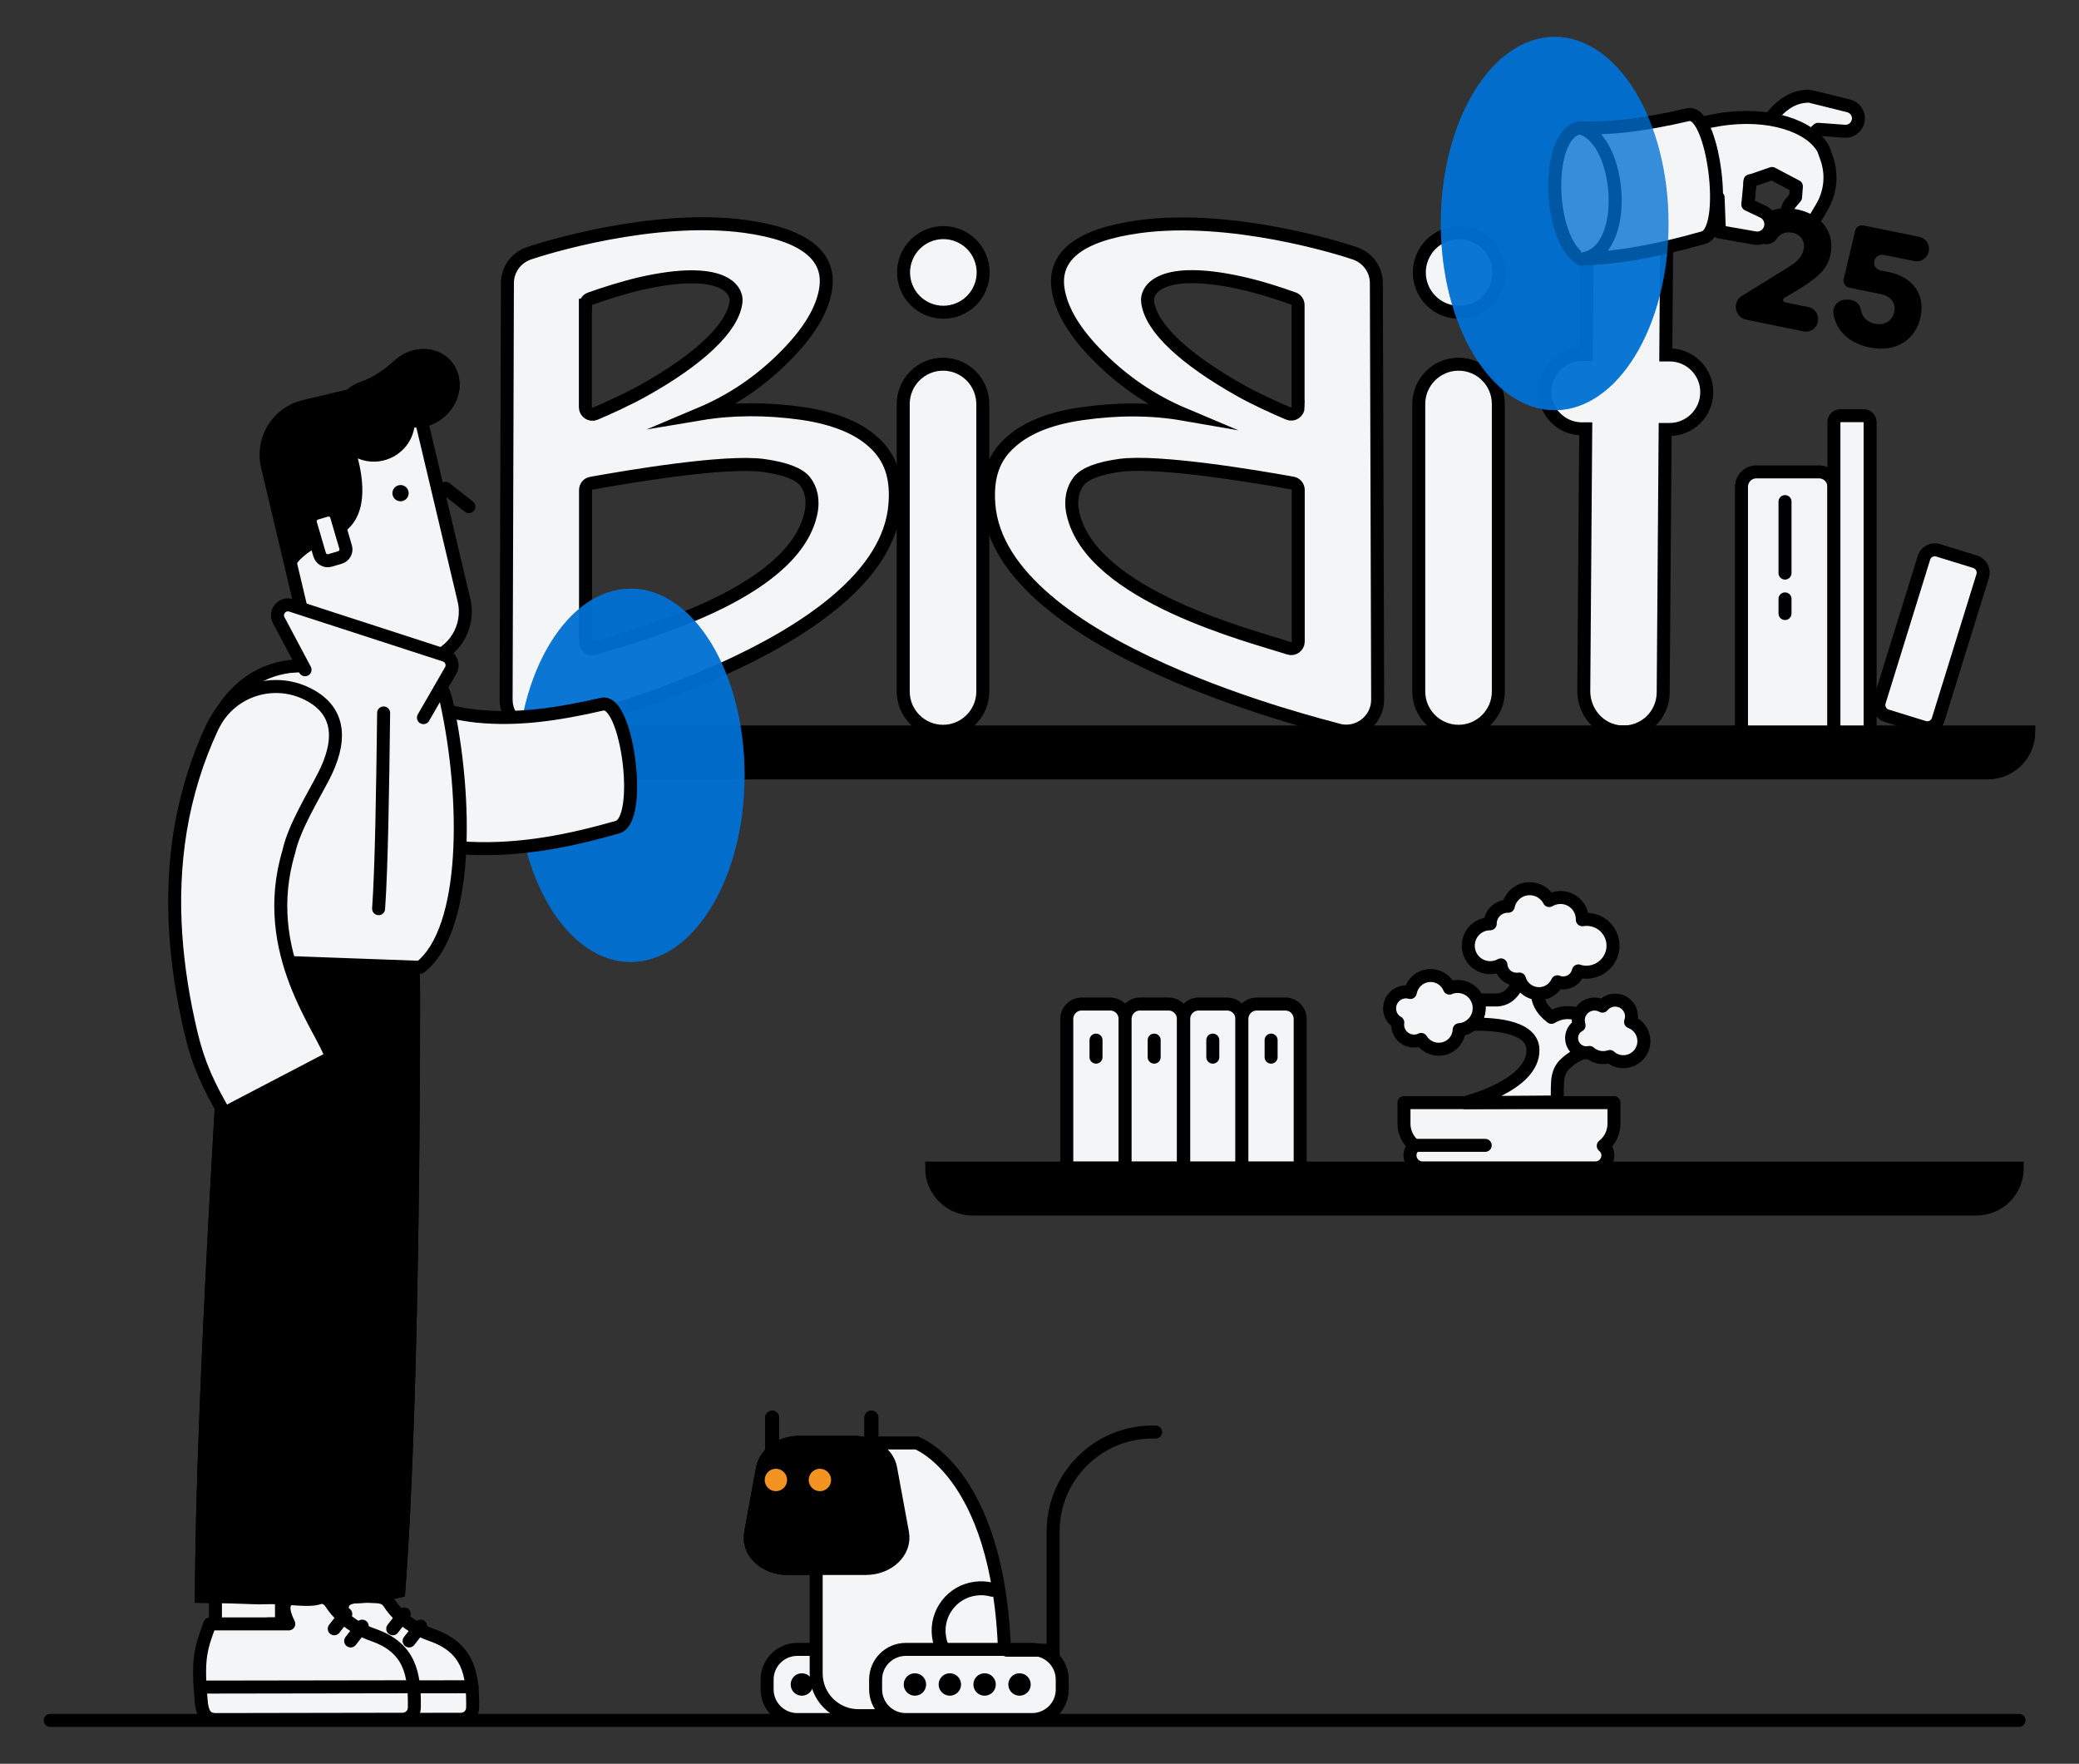 <?xml version="1.0" encoding="utf-8"?>
<!-- Generator: Adobe Illustrator 27.8.1, SVG Export Plug-In . SVG Version: 6.00 Build 0)  -->
<svg version="1.1" id="Livello_1" xmlns="http://www.w3.org/2000/svg" xmlns:xlink="http://www.w3.org/1999/xlink" x="0px" y="0px"
	 viewBox="0 0 1280 1085.8" style="enable-background:new 0 0 1280 1085.8;" xml:space="preserve">
<rect x="0" y="0" width="1280" height="1085.8" fill="#333333" stroke="none"/>
<style type="text/css">
	.st0{opacity:0.4;fill:#E1F0FF;}
	.st1{opacity:0.78;fill:#0070D2;stroke:#FFFFFF;stroke-miterlimit:10;}
	.st2{opacity:0.78;fill:none;stroke:#FFFFFF;stroke-width:8;stroke-miterlimit:10;}
	.st3{fill:#F4F5F6;stroke:#000000;stroke-width:8;stroke-linecap:round;stroke-miterlimit:10;}
	.st4{fill:#F4F5F6;}
	.st5{fill:none;stroke:#000000;stroke-width:8;stroke-linecap:round;stroke-linejoin:round;stroke-miterlimit:10;}
	.st6{fill:none;stroke:#000000;stroke-width:8;stroke-linecap:round;stroke-miterlimit:10;}
	.st7{fill:#F4F5F6;stroke:#000000;stroke-width:8;stroke-linecap:round;stroke-linejoin:round;stroke-miterlimit:10;}
	.st8{opacity:0.78;fill:#0070D2;}
	.st9{stroke:#000000;stroke-width:8;stroke-linecap:round;stroke-linejoin:round;stroke-miterlimit:10;}
	.st10{opacity:0.78;}
	.st11{fill:#F39322;}
	.st12{stroke:#000000;stroke-width:8;stroke-linecap:round;stroke-miterlimit:10;}
	.st13{stroke:#000000;stroke-width:8.568;stroke-linecap:round;stroke-miterlimit:10;}
	.st14{fill:none;stroke:#000000;stroke-width:8.568;stroke-linecap:round;stroke-miterlimit:10;}
	.st15{fill:none;stroke:#000000;stroke-width:6;stroke-linecap:round;stroke-linejoin:round;stroke-miterlimit:10;}
	.st16{fill:none;stroke:#000000;stroke-width:6;stroke-linecap:round;stroke-miterlimit:10;}
	.st17{opacity:0.9;fill:#0070D2;}
	.st18{opacity:0.3;fill:#0070D2;}
	.st19{fill:url(#);stroke:#000000;stroke-width:8.488;stroke-linecap:round;stroke-miterlimit:10;}
	.st20{fill:none;stroke:#0070D2;stroke-width:8;stroke-linecap:round;stroke-miterlimit:10;}
	.st21{stroke:#000000;stroke-width:8.488;stroke-linecap:round;stroke-miterlimit:10;}
	.st22{fill:none;stroke:#0070D2;stroke-width:7;stroke-linecap:round;stroke-linejoin:round;stroke-miterlimit:10;}
	.st23{fill:#0070D2;stroke:#000000;stroke-width:8;stroke-linecap:round;stroke-miterlimit:10;}
	
		.st24{fill-rule:evenodd;clip-rule:evenodd;fill:#F4F5F6;stroke:#000000;stroke-width:8;stroke-linecap:round;stroke-linejoin:round;stroke-miterlimit:10;}
	.st25{fill-rule:evenodd;clip-rule:evenodd;fill:none;stroke:#000000;stroke-width:8;stroke-linecap:round;stroke-miterlimit:10;}
	.st26{fill:#FFFFFF;stroke:#000000;stroke-width:8;stroke-linecap:round;stroke-miterlimit:10;}
	.st27{fill:#FFFFFF;stroke:#000000;stroke-width:8.488;stroke-linecap:round;stroke-miterlimit:10;}
	.st28{opacity:0.78;fill:none;stroke:#0070D2;stroke-width:8;stroke-miterlimit:10;}
	.st29{opacity:0.78;fill:#0070D2;stroke:#000000;stroke-width:8;stroke-miterlimit:10;}
	.st30{fill:url(#);stroke:#000000;stroke-width:8;stroke-linecap:round;stroke-miterlimit:10;}
	.st31{fill:none;stroke:#FFFFFF;stroke-width:4;stroke-miterlimit:10;}
	.st32{fill:#F4F5F6;stroke:#000000;stroke-width:7.03;stroke-linecap:round;stroke-miterlimit:10;}
	.st33{fill:none;stroke:#F4F5F6;stroke-width:4;stroke-miterlimit:10;}
	.st34{fill:#F4F5F6;stroke:#000000;stroke-width:6.806;stroke-linecap:round;stroke-linejoin:round;stroke-miterlimit:10;}
	.st35{fill:#F4F5F6;stroke:#000000;stroke-width:8;stroke-linecap:square;stroke-miterlimit:10;}
	.st36{fill:none;stroke:#000000;stroke-width:82;stroke-linecap:round;stroke-miterlimit:10;}
	.st37{fill:#FFFFFF;}
	.st38{opacity:0.6;fill:#0070D2;}
	.st39{fill:none;stroke:#000000;stroke-width:8;stroke-miterlimit:10;stroke-dasharray:60.82,10.137;}
	.st40{fill:none;stroke:#000000;stroke-width:8;stroke-miterlimit:10;}
	.st41{fill:none;stroke:#000000;stroke-width:8;stroke-linecap:square;stroke-linejoin:round;stroke-miterlimit:10;}
	.st42{fill:none;stroke:#0070D2;stroke-width:8;stroke-miterlimit:10;}
	.st43{fill:#0070D2;}
	.st44{fill:none;stroke:#0070D2;stroke-width:8;stroke-linecap:round;stroke-linejoin:round;stroke-miterlimit:10;}
	.st45{fill:#FFFFFF;stroke:#FFFFFF;stroke-width:8;stroke-linecap:round;stroke-miterlimit:10;}
	.st46{clip-path:url(#SVGID_00000136373635728793464550000017192692013863420052_);}
	.st47{clip-path:url(#SVGID_00000057835020630841516230000004895213858469492903_);}
	.st48{fill:#0070D2;stroke:#0070D2;stroke-width:8;stroke-linecap:round;stroke-miterlimit:10;}
	.st49{opacity:0.4;}
	.st50{fill:#E1F0FF;}
	.st51{fill:#FFFFFF;stroke:#000000;stroke-width:8;stroke-linecap:round;stroke-linejoin:round;stroke-miterlimit:10;}
	.st52{fill:#0070D2;stroke:#000000;stroke-width:8;stroke-miterlimit:10;}
	.st53{fill:#F4F5F6;stroke:#000000;stroke-width:8;stroke-miterlimit:10;}
	.st54{fill:#F4F5F6;stroke:#1D1D1B;stroke-width:8;stroke-miterlimit:10;}
	.st55{fill:#F4F5F6;stroke:#000000;stroke-width:7;stroke-linecap:round;stroke-linejoin:round;stroke-miterlimit:10;}
	.st56{stroke:#000000;stroke-width:8;stroke-miterlimit:10;}
</style>
<path class="st3" d="M1028.1,218.5l-2.5,0l0-0.3l0.5-66c0.1-13.2-9.9-24.6-23.1-25.3c-14.1-0.8-25.7,10.3-25.8,24.3l-0.5,67l-2.5,0
	c-12.6-0.1-23,10.1-23.1,22.7v0c-0.1,12.6,10.1,23,22.7,23.1l2.5,0l-1.2,161.3c-0.1,13.2,9.9,24.6,23.1,25.3
	c14.1,0.8,25.7-10.3,25.8-24.3l1.2-161.9l2.5,0c12.6,0.1,23-10.1,23.1-22.7v0C1051,229,1040.8,218.6,1028.1,218.5z"/>
<path class="st3" d="M580.6,224.2L580.6,224.2c-13.5,0-24.5,11-24.5,24.5v177c0,13.5,11,24.5,24.5,24.5h0c13.5,0,24.5-11,24.5-24.5
	v-177C605,235.1,594.1,224.2,580.6,224.2z"/>
<ellipse transform="matrix(0.383 -0.924 0.924 0.383 203.392 639.923)" class="st3" cx="580.6" cy="167.8" rx="24.5" ry="24.5"/>
<path class="st3" d="M898,224.2L898,224.2c-13.5,0-24.5,11-24.5,24.5v177c0,13.5,11,24.5,24.5,24.5h0c13.5,0,24.5-11,24.5-24.5v-177
	C922.5,235.1,911.5,224.2,898,224.2z"/>
<ellipse transform="matrix(0.383 -0.924 0.924 0.383 399.375 933.231)" class="st3" cx="898" cy="167.8" rx="24.5" ry="24.5"/>
<path class="st3" d="M539.3,273.6c-9.9-9.8-25.1-16.1-45.5-19.1c-22.1-3.1-43-3-62.7,0.3c19.2-8.1,36.4-19.6,51.6-34.8
	c15.2-15.1,23.8-29.3,25.7-42.5c2.9-20.3-13.6-33.1-49.5-38.1C402,131.7,334.1,153,325.5,156c-7.8,2.7-13.1,10-13.1,18.3l-0.8,256.3
	v0.1c0,13.2,13,22.6,25.5,18.4c6.9-2.3,207.2-49.9,213.9-138.6C552.2,295.6,549.2,283.4,539.3,273.6z M360.5,187.9
	c0-1.8,1.1-3.4,2.8-4c8-2.9,20.9-7,31.8-9.5c49.5-11.1,59.2,3.6,58,11.8c-1.1,7.9-6.6,16.5-16.4,25.8c-9.8,9.3-23.2,18.7-40.3,28.3
	c-9.7,5.4-21.5,10.8-30,14.4c-2.8,1.2-6-0.9-6-4V187.9z M499.2,316.2c-11.2,50.7-109.8,75.4-133.1,83c-2.8,0.9-5.6-1.2-5.6-4.1
	v-93.4c0-2.1,1.5-3.9,3.5-4.2c22.2-4,82.9-14.3,106.4-10.9c13.2,1.9,21.6,5.1,25.2,9.7C499.2,300.8,501.1,307.6,499.2,316.2z"/>
<path class="st3" d="M608.8,310.5c6.8,88.8,207.1,136.4,213.9,138.6c12.6,4.2,25.5-5.2,25.5-18.4v-0.1l-0.8-256.3
	c0-8.3-5.3-15.6-13.1-18.3c-8.6-3-76.5-24.3-133.4-16.4c-35.9,5-52.4,17.8-49.5,38.1c1.9,13.2,10.4,27.4,25.7,42.5
	c15.2,15.1,32.4,26.7,51.6,34.8c-19.6-3.4-40.5-3.5-62.7-0.3c-20.5,2.9-35.6,9.3-45.5,19.1C610.6,283.4,607.7,295.6,608.8,310.5z
	 M799.3,250.6c0,3.1-3.2,5.2-6,4c-8.4-3.6-20.3-8.9-30-14.4c-17-9.6-30.4-19-40.3-28.3c-9.8-9.3-15.3-17.9-16.4-25.8
	c-1.2-8.2,8.5-22.9,58-11.8c10.9,2.4,23.8,6.6,31.8,9.5c1.7,0.6,2.8,2.2,2.8,4V250.6z M664.2,296.2c3.6-4.6,12-7.9,25.2-9.7
	c23.5-3.3,84.2,6.9,106.4,10.9c2.1,0.4,3.5,2.2,3.5,4.2V395c0,2.9-2.9,5-5.6,4.1c-23.3-7.6-121.9-32.2-133.1-83
	C658.7,307.6,660.6,300.8,664.2,296.2z"/>
<g>
	<path class="st12" d="M262.9,450.6h986.2v0c0,13.9-11.3,25.2-25.2,25.2H288.1C274.2,475.8,262.9,464.5,262.9,450.6L262.9,450.6z"/>
</g>
<g>
	<path class="st12" d="M573.6,719.1H1242l0,0c0,13.9-11.3,25.2-25.2,25.2h-618C584.9,744.3,573.6,733,573.6,719.1L573.6,719.1z"/>
</g>
<g>
	<path class="st7" d="M1119.9,290.5h-38.5c-5.1,0-9.2,4.1-9.2,9.2v150.9h56.9V299.7C1129.1,294.6,1125,290.5,1119.9,290.5z"/>
	<path class="st7" d="M1216,345.8l-22.7-7c-3.7-1.2-7.7,0.9-8.8,4.7l-27.4,88.4c-1.2,3.7,0.9,7.7,4.7,8.8l22.7,7
		c3.7,1.2,7.7-0.9,8.8-4.7l27.4-88.4C1221.8,350.9,1219.8,347,1216,345.8z"/>
	<path class="st7" d="M1147.4,255.9h-14.3c-2.2,0-4,1.8-4,4v190.7h22.3V259.9C1151.4,257.7,1149.6,255.9,1147.4,255.9z"/>
	<line class="st6" x1="1099" y1="308.8" x2="1099" y2="352.8"/>
	<line class="st6" x1="1099" y1="368.7" x2="1099" y2="377.7"/>
</g>
<g>
	<path class="st7" d="M683.5,618.1H666c-5.1,0-9.2,4.1-9.2,9.2V719h35.9v-91.7C692.7,622.2,688.6,618.1,683.5,618.1z"/>
	<line class="st6" x1="674.8" y1="640.3" x2="674.8" y2="650.8"/>
</g>
<g>
	<path class="st7" d="M719.4,618.1h-17.5c-5.1,0-9.2,4.1-9.2,9.2V719h35.9v-91.7C728.6,622.2,724.5,618.1,719.4,618.1z"/>
	<line class="st6" x1="710.6" y1="640.3" x2="710.6" y2="650.8"/>
</g>
<g>
	<path class="st7" d="M755.5,618.1H738c-5.1,0-9.2,4.1-9.2,9.2V719h35.9v-91.7C764.6,622.2,760.5,618.1,755.5,618.1z"/>
	<line class="st6" x1="746.7" y1="640.3" x2="746.7" y2="650.8"/>
</g>
<g>
	<path class="st7" d="M791.3,618.1h-17.5c-5.1,0-9.2,4.1-9.2,9.2V719h35.9v-91.7C800.5,622.2,796.4,618.1,791.3,618.1z"/>
	<line class="st6" x1="782.6" y1="640.3" x2="782.6" y2="650.8"/>
</g>
<g>
	<path class="st7" d="M993.7,691.8v-13H864.4v13c0,5.5,2.6,10.4,6.6,13.6c0,0-0.1,0.1-0.1,0.1c-5.6,4.5-2.2,13.5,5,13.5h106.3
		c7.2,0,10.5-9,5-13.5c0,0-0.1-0.1-0.1-0.1C991.1,702.3,993.7,697.3,993.7,691.8z"/>
	<line class="st6" x1="870.2" y1="705.1" x2="914.4" y2="705.1"/>
</g>
<path class="st7" d="M975,647.9c-4.4,1.6-8.5,4.2-11.8,7.5c-2.7,2.7-3.9,6.4-4.2,10.2c-0.4,5.3-0.1,12.8-0.1,12.8l-56.9,0.4
	c0,0,42.5-10.5,41.8-32.7c-0.4-15.6-28.6-15.8-37.7-15.5c2.8-2.4,4.5-6,4.5-10c0-1.8-0.3-3.5-1-5h11.4c11.7,0.1,14.3-13.5,14.6-13.6
	c1.4,4.9,7.2,3.2,12.5,3.2c0.3,0-6.6,10.5,7.1,21.1c10.7-6.5,18.8,0,22.9-0.8C975.6,627.1,970.7,647.2,975,647.9z"/>
<path class="st7" d="M1003.9,629.1c0.4-1.1,0.6-2.2,0.6-3.3c0-5.6-4.5-10.1-10.1-10.1c-3,0-5.9,1.4-7.8,3.7
	c-4.8-2.7-10.9-1-13.6,3.8c-1.4,2.4-1.6,5.3-0.8,8c0,0,0,0.1,0,0.1c-0.1,0-0.2,0-0.2,0.1c-2.7,1.5-4.4,4.4-4.4,7.7
	c0,4.5,3.3,8.2,7.6,8.9c0.4,0.1,0.9,0.1,1.4,0.1c0.7,0,1.4-0.1,2-0.2c3.4,3,8.2,4,12.5,2.5c2.3,2.1,5.3,3.2,8.4,3.2
	c7,0,12.6-5.7,12.6-12.6C1012.1,635.6,1008.8,630.9,1003.9,629.1z"/>
<path class="st7" d="M993.1,582.2c0-8.9-7.2-16.2-16.2-16.2c-0.9,0-1.8,0.1-2.7,0.2c0-0.1,0-0.1,0-0.2c0-7.5-6-13.5-13.5-13.5
	c-2.4,0-4.8,0.7-6.9,1.9c-3.4-6.6-11.6-9.2-18.2-5.8c-3.6,1.9-6.2,5.3-7,9.3h-0.3c-6,0-10.8,4.8-10.8,10.8c-7.5,0-13.5,6-13.5,13.5
	c0,7.5,6,13.5,13.5,13.5c2.3,0,4.6-0.6,6.6-1.7c0.4,4.9,4.5,8.8,9.5,8.8c0.3,0,0.5,0,0.8,0c0.4,0,0.7-0.1,1.1-0.1
	c1.5,5.2,6.3,9,12,9c0.3,0,0.7,0,1,0c4.6-0.4,8.5-3.2,10.4-7.3c1.1,0.5,2.3,0.7,3.6,0.7c4.5,0,8.3-3.1,9.3-7.4
	c1.6,0.6,3.4,0.8,5.1,0.8C985.8,598.4,993.1,591.1,993.1,582.2z"/>
<path class="st7" d="M897.4,607.3c-1.8,0-3.5,0.3-5,1c-2.6-6.3-9.8-9.4-16.2-6.9c-4.1,1.6-7.1,5.3-7.9,9.6
	c-5.4-1.5-10.9,1.7-12.4,7.1c-1.2,4.5,0.7,9.2,4.7,11.4c-0.1,0.4-0.1,0.9-0.1,1.3c0,5.6,4.5,10.1,10.1,10.1c1.5,0,3-0.3,4.4-1
	c3.6,5.9,11.4,7.8,17.4,4.2c3.6-2.2,5.8-6,6-10.2c3-0.2,5.7-1.4,7.8-3.3c0,0,0,0,0,0c2.8-2.4,4.5-6,4.5-10c0-1.8-0.3-3.5-1-5
	C907.8,610.7,903,607.3,897.4,607.3z"/>
<ellipse class="st8" cx="388.3" cy="477.3" rx="70.1" ry="114.9"/>
<g>
	<path d="M211,987.3c22.2,0,38.3-4.5,38.3-4.5c9.9-127.5,9.4-368.9,9.3-378.6c-0.2-23.7-19.5-42.8-43.2-42.7
		c-23.7,0.2-42.8,19.5-42.7,43.2c0,2.3,1.4,235.4-8.2,359.3c-1.8,23.7,19.4,21.3,43.1,23.2C208.8,987.2,209.9,987.3,211,987.3z"/>
</g>
<g>
	<path d="M163.2,987.6c22.2-0.9,41.9,8.1,42.7-14.5c4.5-125.7,16.7-360.9,16.8-363.2c1.2-23.7-17-43.9-40.7-45.1
		c-23.7-1.2-43.9,17-45.1,40.7c-0.1,2.4-16.9,254.8-16.9,381.2c0,0,16.1,0.1,39.8,1C161,987.6,162.1,987.6,163.2,987.6z"/>
</g>
<circle cx="244.3" cy="339.8" r="3.6"/>
<ellipse class="st8" cx="388.3" cy="477.3" rx="70.1" ry="114.9"/>
<path class="st7" d="M193.8,486c14.4,11.6,30.1,20.5,46.2,26.4c16.1,5.9,32.5,8.9,48.5,9.8c16.1,0.8,31.8-0.4,47.1-2.8
	c15.3-2.4,30.2-6.1,44.6-10.2c15.8-4.5,6-79.2-9.4-75.7l-0.1,0c-13.4,3.1-26.6,5.6-39.4,7c-12.8,1.4-25.4,1.6-37.5,0.4
	c-12.1-1.3-23.6-4.1-34.3-8.7c-10.8-4.6-20.8-11-29.9-19c-14.7-13-34.9-7.4-45.1,12.5c-10.2,19.9-6.6,46.5,8.1,59.4
	c0.3,0.3,0.6,0.5,0.9,0.8L193.8,486z"/>
<rect x="132.6" y="972.7" transform="matrix(-1 -4.491530e-11 4.491530e-11 -1 311.335 1976.389)" class="st7" width="46.1" height="30.9"/>
<rect x="173.4" y="976.4" transform="matrix(-1 -4.491530e-11 4.491530e-11 -1 392.81 1983.79)" class="st7" width="46.1" height="30.9"/>
<g>
	<path class="st7" d="M165.1,999.7h48.6c-8.7-17.7,3-17.6,18.7-16.7c3.9,0.3,5.9,1.7,7.4,4.1c3.1,4.9,11.1,14.3,25.9,19.4
		c22.6,7.9,25.6,23.8,25.3,44.9c-0.1,3.9-3.3,7-7.2,7l-114.9,0.2c-5.6,0-8-2.8-9-9.9C157.4,1021.4,159.4,1015.3,165.1,999.7z"/>
	<line class="st7" x1="251.9" y1="1010.2" x2="259" y2="1001.1"/>
	<line class="st7" x1="241.8" y1="1002.7" x2="248.9" y2="993.6"/>
	<line class="st7" x1="290.7" y1="1038.4" x2="162.6" y2="1038.6"/>
</g>
<g>
	<path class="st7" d="M129.2,999.7h48.6c-8.7-17.7,3-17.6,18.7-16.7c3.9,0.3,5.9,1.7,7.4,4.1c3.1,4.9,11.1,14.3,25.9,19.4
		c22.6,7.9,25.6,23.8,25.3,44.9c-0.1,3.9-3.3,7-7.2,7l-114.9,0.2c-5.6,0-8-2.8-9-9.9C121.4,1021.4,123.4,1015.3,129.2,999.7z"/>
	<line class="st7" x1="215.9" y1="1010.2" x2="223" y2="1001.1"/>
	<line class="st7" x1="205.8" y1="1002.7" x2="212.9" y2="993.6"/>
	<line class="st7" x1="254.7" y1="1038.4" x2="126.6" y2="1038.6"/>
</g>
<g>
	<path d="M211,987.3c22.2,0,38.3-4.5,38.3-4.5c9.9-127.5,9.4-368.9,9.3-378.6c-0.2-23.7-19.5-42.8-43.2-42.7
		c-23.7,0.2-42.8,19.5-42.7,43.2c0,2.3,1.4,235.4-8.2,359.3c-1.8,23.7,19.4,21.3,43.1,23.2C208.8,987.2,209.9,987.3,211,987.3z"/>
</g>
<g>
	<path d="M163.2,987.6c22.2-0.9,41.9,8.1,42.7-14.5c4.5-125.7,16.7-360.9,16.8-363.2c1.2-23.7-17-43.9-40.7-45.1
		c-23.7-1.2-43.9,17-45.1,40.7c-0.1,2.4-16.9,254.8-16.9,381.2c0,0,16.1,0.1,39.8,1C161,987.6,162.1,987.6,163.2,987.6z"/>
</g>
<path class="st7" d="M275,432.6c12.9,59.2,13.4,139.7-16.3,162.9l-142.5-5.2c0,0-21.1-169,62-180l64.5-4.4
	C258.8,404.9,271.6,416.8,275,432.6z"/>
<g>
	<path d="M205.7,245.9c0,0,38.2,67.3,1.4,84.5c-26.7,12.5-25.7,19.9-25.7,19.9L169,282.5C176.7,257.5,179.8,250.6,205.7,245.9z"/>
	<path d="M212.6,241c2.7-2.7,5.9-4.6,9.3-5.8c7.9-2.7,14.8-7.6,21-13.2c0,0,0.1-0.1,0.1-0.1c10.4-9.4,25.8-9.4,34.4,0.1
		c8.6,9.5,7.1,24.8-3.4,34.2c-5.5,5-12.3,7.3-18.9,7c-0.9,5.4-3.6,10.6-8,14.5c-10.7,9.6-27.3,8.5-36.5-2.8
		C202.5,265.1,203.4,250.1,212.6,241z"/>
	<path class="st7" d="M226.3,415l36.7-8.7c16.4-3.9,26.5-20.3,22.7-36.7l-25-105.4c-3.9-16.4-20.3-26.5-36.7-22.7l-36.7,8.7
		c-16.4,3.9-26.5,20.3-22.7,36.7l25,105.4C193.5,408.7,209.9,418.9,226.3,415z"/>
	<circle cx="246.6" cy="303.6" r="5"/>
	<line class="st7" x1="274.3" y1="300.6" x2="288.7" y2="311.9"/>
	<path d="M205.7,245.9c0,0,38.2,67.3,1.4,84.5c-26.7,12.5-25.7,19.9-25.7,19.9l-15.9-73.1C173.1,252.2,179.8,250.6,205.7,245.9z"/>
	<path d="M212.6,241c2.7-2.7,5.9-4.6,9.3-5.8c7.9-2.7,14.8-7.6,21-13.2c0,0,0.1-0.1,0.1-0.1c10.4-9.4,25.8-9.4,34.4,0.1
		c8.6,9.5,7.1,24.8-3.4,34.2c-5.5,5-12.3,7.3-18.9,7c-0.9,5.4-3.6,10.6-8,14.5c-10.7,9.6-27.3,8.5-36.5-2.8
		C202.5,265.1,203.4,250.1,212.6,241z"/>
	<path class="st7" d="M203.2,345l6.1-1.8c2.7-0.8,4.3-3.6,3.5-6.4l-5.6-19.1c-0.8-2.7-3.6-4.3-6.4-3.5l-6.1,1.8
		c-2.7,0.8-4.3,3.6-3.5,6.4l5.6,19.1C197.7,344.3,200.5,345.8,203.2,345z"/>
</g>
<path class="st7" d="M236.2,438.9c-0.6,48.1-1.3,94.7-3.1,120.5"/>
<path class="st7" d="M130.8,447.4c-9.5,20.2-16.1,41.8-19.7,63.4c-3.6,21.7-4.3,43.3-2.9,64.3c1.4,21,4.8,41.3,9.4,60.8
	c4.6,19.5,10.8,32.4,20.6,49.4l65.9-34.4c-4.9-17-45-64.3-26.3-126.5c3.1-14.6,14.6-33.3,21.3-46.2c10.8-20.8,11.6-40.2-9.6-50.9
	s-47-2.4-57.8,18.4c-0.2,0.4-0.5,0.9-0.7,1.3L130.8,447.4z"/>
<path class="st7" d="M187.8,412.3l-16.2-30.5c-2.7-5.1,2.2-10.9,7.7-9.1l94.6,30.7c3.9,1.3,5.6,5.8,3.6,9.3l-16.8,29.1"/>
<g>
	<path class="st13" d="M533,965.3h-48.3c-13.8,0-24.4-10.2-22.3-21.5l7.3-39.7c1.7-9.1,11.2-15.9,22.3-15.9h33.8
		c11.2,0,20.7,6.8,22.3,15.9l7.3,39.7C557.4,955.2,546.8,965.3,533,965.3z"/>
	<path class="st14" d="M622.2,1022.7c-3.9,3.8-9,6.4-14.8,7.1c-14.3,1.9-27.5-8.2-29.3-22.5c-1.9-14.3,8.2-27.5,22.5-29.3
		c3.6-0.5,7.1-0.2,10.4,0.7"/>
	<circle cx="563.3" cy="1037" r="6.9"/>
	<circle cx="493.7" cy="1037" r="6.9"/>
	<circle cx="584.8" cy="1037" r="6.9"/>
	<circle cx="606.2" cy="1037" r="6.9"/>
	<circle cx="627.7" cy="1037" r="6.9"/>
	<line class="st13" x1="475.4" y1="872.7" x2="475.4" y2="892.5"/>
	<line class="st13" x1="536.5" y1="872.7" x2="536.5" y2="892.5"/>
	<path class="st7" d="M568.6,1058.6h-77.7c-10.3,0-18.6-8.3-18.6-18.6v-6c0-10.3,8.3-18.6,18.6-18.6h77.7c10.3,0,18.6,8.3,18.6,18.6
		v6C587.2,1050.3,578.9,1058.6,568.6,1058.6z"/>
	<path class="st7" d="M502.5,888.2v142c0,14.4,11.6,26,26,26h64.2c14.6,0,26-12,26-26.5c0-121.7-54.3-141.4-54.3-141.4H502.5z"/>
	<path class="st13" d="M533,965.3h-48.3c-13.8,0-24.4-10.2-22.3-21.5l7.3-39.7c1.7-9.1,11.2-15.9,22.3-15.9h33.8
		c11.2,0,20.7,6.8,22.3,15.9l7.3,39.7C557.4,955.2,546.8,965.3,533,965.3z"/>
	<circle class="st11" cx="477.7" cy="911.1" r="6.9"/>
	<circle class="st11" cx="504.8" cy="911.1" r="6.9"/>
	<path class="st14" d="M622.2,1022.7c-3.9,3.8-9,6.4-14.8,7.1c-14.3,1.9-27.5-8.2-29.3-22.5c-1.9-14.3,8.2-27.5,22.5-29.3
		c3.6-0.5,7.1-0.2,10.4,0.7"/>
	<path class="st7" d="M635.4,1058.6h-77.7c-10.3,0-18.6-8.3-18.6-18.6v-6c0-10.3,8.3-18.6,18.6-18.6h77.7c10.3,0,18.6,8.3,18.6,18.6
		v6C654.1,1050.3,645.7,1058.6,635.4,1058.6z"/>
	<circle cx="563.3" cy="1037" r="6.9"/>
	<circle cx="493.7" cy="1037" r="6.9"/>
	<circle cx="584.8" cy="1037" r="6.9"/>
	<circle cx="606.2" cy="1037" r="6.9"/>
	<circle cx="627.7" cy="1037" r="6.9"/>
	<line class="st13" x1="475.4" y1="872.7" x2="475.4" y2="892.5"/>
	<line class="st13" x1="536.5" y1="872.7" x2="536.5" y2="892.5"/>
	<path class="st6" d="M619.9,1015.9h28.5v-73.2c0-33.7,27.4-61.1,61.1-61.1h2"/>
</g>
<line class="st3" x1="30.9" y1="1059.1" x2="1243.1" y2="1059.1"/>
<path class="st7" d="M1085.7,79.6c1-0.7,9.8-20.4,28-20.4c0.5,0,15.4,3.7,24.5,6c4,1,6.6,4.9,5.9,9v0c-0.7,4-4.3,6.9-8.4,6.6
	l-16.3-1.2l-9.5,8.6L1085.7,79.6z"/>
<path class="st7" d="M1040.1,77.8c6.6-1.8,12.8-3.2,18.3-4.1c30.8-5,56.6,3.9,64.3,18.2l0,0l2,5.7c3.5,10,2.3,21-3.1,30.1l-4.9,8.2
	c-2.7,4.1-8.3,5.3-12.5,2.5c-4.5-3-5.3-9.2-1.9-13.2l3.2-3.8l0.5-6.7l-15-7.9l-13.5,4.7l-1.4,14.6l9.3,4.4c4,1.9,5.8,6.4,4.4,10.6
	l0,0c-1.4,3.9-5.4,6.3-9.5,5.5l-21.7-3.8l-7.2-18.8c-4.6,1-13.3,4.3-24,9.6C1031,114.7,1035.2,96.2,1040.1,77.8z"/>
<ellipse class="st8" cx="957.2" cy="137.6" rx="70.1" ry="114.9"/>
<path class="st7" d="M972.6,78.7c8.9,0.3,18-0.1,27.3-1.1c12.9-1.4,26-3.9,39.4-7l0.1,0c15.4-3.5,25.2,71.2,9.4,75.7
	c-14.4,4.1-29.3,7.7-44.6,10.2c-10.1,1.6-20.4,2.7-30.8,3C952.9,147.2,951.1,82.4,972.6,78.7z"/>
<path class="st7" d="M972.6,78.7c26.1,6.1,31.7,77.8,0.8,80.8"/>
<ellipse class="st8" cx="957.2" cy="137.6" rx="70.1" ry="114.9"/>
<g>
	<path d="M1110.4,204l-35.3-7.2c-4.3-0.9-7.1-5.1-6.3-9.4l0,0c0.4-2.2,1.8-4.1,3.6-5.2l25.7-15.9c5.5-3.3,11.1-6.5,12.4-12.9
		c1-5-1.8-9.1-6.9-10.1c-4.1-0.8-7.5,0.3-9.9,3.9c-2,2.9-5.8,3.9-9,2.6l-1.5-0.6c-4.5-1.8-6.2-7.4-3.4-11.4
		c5.5-7.9,15.3-11.2,26.6-8.9c14.8,3,23.4,13.9,20.6,27.7c-2,9.7-8.5,14.6-19.7,21.6l-8.8,5.3c-1.1,0.7-0.8,2.3,0.4,2.6l14.4,2.9
		c4.1,0.8,6.8,4.8,5.9,9l0,0.1C1118.5,202.2,1114.5,204.8,1110.4,204z"/>
	<path d="M1162.5,167.4c15.4,3.1,22.8,13.9,20,27.5c-2.9,14.4-15.4,22.3-31.4,19c-11.5-2.3-20.6-9.7-22.3-20.7
		c-0.7-4.6,2.9-8.8,7.6-8.7l1.9,0c3.6,0,6.8,2.6,7.4,6.1c0.8,5.1,4.4,7.9,8.7,8.7c5.9,1.2,10.8-1.8,11.9-7.5
		c1.1-5.2-2.2-9.5-8.2-10.7l-19.6-4c-2.4-0.5-3.9-2.9-3.4-5.3l7.1-29.8c0.5-2.3,2.8-3.7,5.1-3.2l34.3,7c4.1,0.8,6.8,4.8,5.9,9v0
		c-0.8,4.1-4.8,6.8-9,5.9l-18.8-3.8c-2.6-0.5-5.1,1.1-5.7,3.6v0c-0.7,2.7,1,5.4,3.8,6L1162.5,167.4z"/>
</g>
<path class="st7" d="M1077.5,111.3l-1.4,14.6l9.3,4.4c4,1.9,5.8,6.4,4.4,10.6l0,0c-1.4,3.9-5.4,6.3-9.5,5.5l-21.7-3.8l-0.8-21"/>
</svg>
